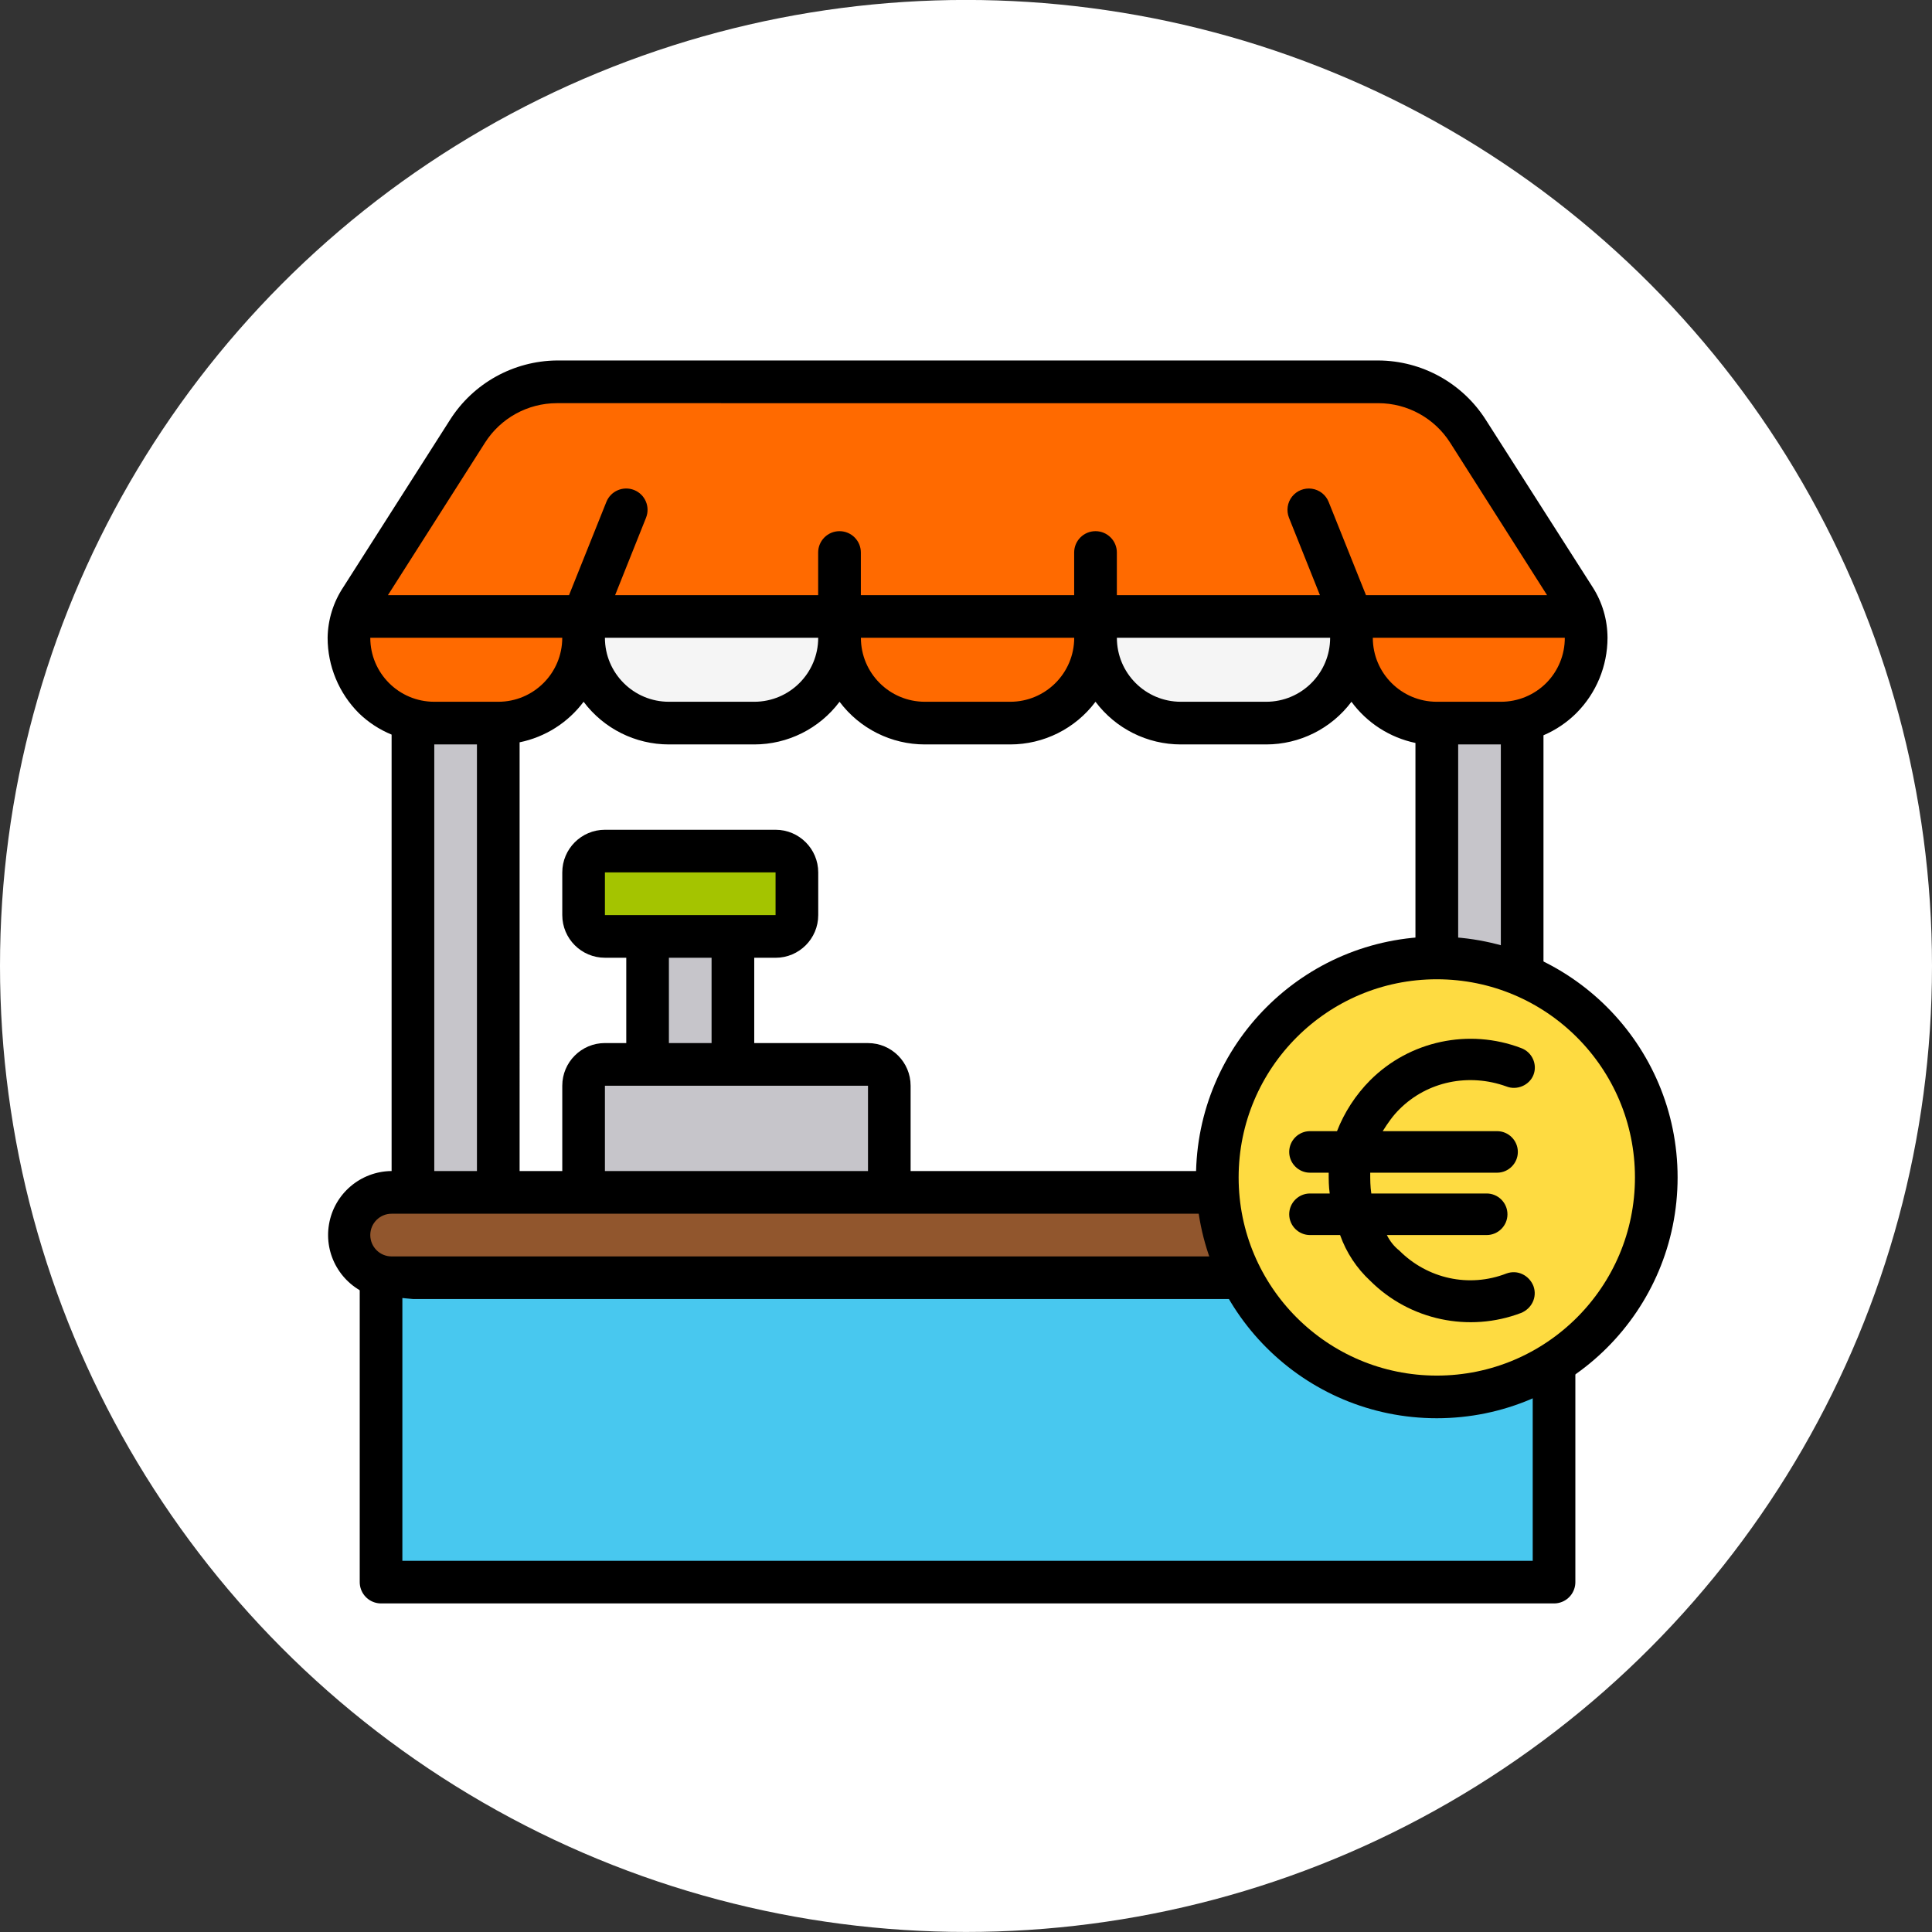 <?xml version="1.0" encoding="utf-8"?>
<!-- Generator: Adobe Illustrator 16.0.3, SVG Export Plug-In . SVG Version: 6.00 Build 0)  -->
<!DOCTYPE svg PUBLIC "-//W3C//DTD SVG 1.1//EN" "http://www.w3.org/Graphics/SVG/1.1/DTD/svg11.dtd">
<svg version="1.1" id="Ebene_1" xmlns="http://www.w3.org/2000/svg" xmlns:xlink="http://www.w3.org/1999/xlink" x="0px" y="0px"
	 width="77.022px" height="77.021px" viewBox="0 0 77.022 77.021" enable-background="new 0 0 77.022 77.021" xml:space="preserve">
<rect x="0" y="0" width="77.022" height="77.021" fill="#333333" stroke="none"/>
<circle fill="#FFFFFF" cx="38.511" cy="38.509" r="38.511"/>
<rect x="15.191" y="50.371" fill="#48C8EF" stroke="#000000" stroke-width="1.7" stroke-linecap="round" stroke-linejoin="round" stroke-miterlimit="10" width="46.763" height="12.702"/>
<g id="_x30_38---Market-Stall">
	<path id="Shape" fill="#F5F5F5" d="M33.47,24.576v0.851c0,1.878-1.522,3.401-3.401,3.401h-3.401c-1.879,0-3.402-1.523-3.402-3.401
		v-0.851H33.47z"/>
	
		<path id="Shape_1_" fill="#FF6A00" stroke="#FF6A00" stroke-width="1.115" stroke-linecap="round" stroke-linejoin="round" stroke-miterlimit="10" d="
		M43.675,24.576v0.851c0,1.878-1.523,3.401-3.401,3.401h-3.402c-1.878,0-3.401-1.523-3.401-3.401v-0.851H43.675z"/>
	
		<path id="Shape_2_" fill="#FF6A00" stroke="#FF6A00" stroke-width="1.115" stroke-linecap="round" stroke-linejoin="round" stroke-miterlimit="10" d="
		M63.097,24.576H14.047c0.07-0.253,0.18-0.494,0.323-0.714l4.252-6.667c0.776-1.223,2.123-1.966,3.572-1.973H54.95
		c1.453,0.003,2.803,0.747,3.58,1.973l4.252,6.667C62.925,24.082,63.03,24.323,63.097,24.576z"/>
	
		<path id="Shape_4_" fill="#FF6A00" stroke="#FF6A00" stroke-width="1.115" stroke-linecap="round" stroke-linejoin="round" stroke-miterlimit="10" d="
		M23.266,24.576v0.851c0,1.878-1.523,3.401-3.401,3.401h-2.551c-0.287,0.002-0.573-0.034-0.85-0.11
		c-0.584-0.144-1.12-0.437-1.556-0.851c-0.646-0.646-1.005-1.526-0.995-2.44c-0.002-0.289,0.044-0.577,0.136-0.851H23.266z"/>
	
		<path id="Shape_5_" fill="#FF6A00" stroke="#FF6A00" stroke-width="1.115" stroke-linecap="round" stroke-linejoin="round" stroke-miterlimit="10" d="
		M63.233,25.426c0.002,0.902-0.355,1.768-0.994,2.406c-0.436,0.414-0.973,0.707-1.557,0.851c-0.275,0.087-0.561,0.136-0.85,0.144
		H57.28c-1.877,0-3.4-1.523-3.4-3.401v-0.851h9.217C63.19,24.85,63.237,25.137,63.233,25.426z"/>
	<path id="Shape_7_" fill="#F5F5F5" d="M53.88,24.576v0.851c0,1.878-1.521,3.401-3.402,3.401h-3.4c-1.879,0-3.402-1.523-3.402-3.401
		v-0.851H53.88z"/>
	<path id="Rectangle-path" fill="#91562D" d="M15.612,47.536h45.92c0.941,0,1.701,0.762,1.701,1.701l0,0
		c0,0.939-0.76,1.701-1.701,1.701h-45.92c-0.939,0-1.701-0.762-1.701-1.701l0,0C13.912,48.297,14.673,47.536,15.612,47.536z"/>
	<path id="Shape_9_" fill="#C6C5CA" d="M19.864,28.828v18.708h-3.401V28.717c0.277,0.076,0.563,0.113,0.85,0.11H19.864z"/>
	<path id="Shape_10_" fill="#C6C5CA" d="M60.683,28.717v18.818H57.28V28.828h2.553C60.12,28.83,60.407,28.793,60.683,28.717z"/>
	<path id="Shape_11_" fill="#C6C5CA" d="M24.116,42.434h9.637c0.47,0,0.851,0.381,0.851,0.85v4.252H23.266v-4.252
		C23.266,42.815,23.646,42.434,24.116,42.434z"/>
	<path id="Rectangle-path_3_" fill="#A4C400" d="M24.116,33.93h6.803c0.469,0,0.851,0.381,0.851,0.85v1.701
		c0,0.47-0.382,0.851-0.851,0.851h-6.803c-0.47,0-0.851-0.381-0.851-0.851V34.78C23.266,34.311,23.646,33.93,24.116,33.93z"/>
	<path id="Rectangle-path_4_" fill="#C6C5CA" d="M25.817,37.332h3.401v5.103h-3.401V37.332z"/>
	<path id="Shape_14_" d="M61.644,27.229c-0.48,0.48-1.131,0.75-1.811,0.748H57.28c-1.408,0-2.551-1.142-2.551-2.551h7.654
		C62.386,26.101,62.12,26.75,61.644,27.229L61.644,27.229z M47.817,46.686H36.303v-3.402c0-0.938-0.762-1.7-1.7-1.7h-4.534v-3.401
		h0.851c0.938,0,1.7-0.762,1.7-1.701V34.78c0-0.938-0.762-1.7-1.7-1.7h-6.803c-0.939,0-1.701,0.762-1.701,1.7v1.701
		c0,0.939,0.762,1.701,1.701,1.701h0.85v3.401h-0.85c-0.939,0-1.701,0.762-1.701,1.7v3.402h-1.701V29.593
		c1.02-0.208,1.927-0.783,2.551-1.616c0.803,1.071,2.063,1.701,3.402,1.701h3.401c1.338,0,2.599-0.63,3.401-1.701
		c0.803,1.071,2.063,1.701,3.401,1.701h3.402c1.338,0,2.599-0.63,3.401-1.701c0.803,1.071,2.064,1.701,3.402,1.701h3.4
		c1.338,0,2.6-0.63,3.402-1.701c0.619,0.843,1.527,1.427,2.551,1.642v17.067H53.14H47.817z M29.218,36.481h-5.102V34.78h6.803v1.701
		H29.218z M26.667,38.182h1.701v3.401h-1.701V38.182z M25.817,43.284h8.786v3.402H24.116v-3.402H25.817z M53.028,25.426
		c0,1.409-1.141,2.551-2.551,2.551h-3.4c-1.41,0-2.551-1.142-2.551-2.551H53.028z M42.825,25.426c0,1.409-1.143,2.551-2.551,2.551
		h-3.402c-1.408,0-2.551-1.142-2.551-2.551H42.825z M24.116,25.426h8.503c0,1.409-1.142,2.551-2.551,2.551h-3.401
		C25.258,27.977,24.116,26.835,24.116,25.426z M19.337,17.646c0.622-0.977,1.699-1.57,2.857-1.573H54.95
		c1.164,0.002,2.244,0.599,2.867,1.582l3.859,6.072h-7.219l-1.488-3.716c-0.111-0.283-0.367-0.483-0.668-0.527
		s-0.602,0.076-0.791,0.314s-0.234,0.56-0.123,0.842l1.234,3.087h-8.096v-1.701c0-0.469-0.381-0.85-0.851-0.85
		s-0.851,0.381-0.851,0.85v1.701h-8.504v-1.701c0-0.469-0.381-0.85-0.851-0.85s-0.851,0.381-0.851,0.85v1.701h-8.095l1.233-3.087
		c0.174-0.437-0.039-0.932-0.476-1.105s-0.932,0.039-1.106,0.476l-1.488,3.716h-7.22L19.337,17.646z M14.762,25.426h7.653
		c0,1.409-1.142,2.551-2.551,2.551h-2.551C15.904,27.977,14.762,26.835,14.762,25.426z M17.313,29.678h1.701v17.008h-1.701V29.678z
		 M62.384,51.635c1.16-0.422,1.854-1.613,1.645-2.83c-0.211-1.217-1.26-2.109-2.496-2.119V29.313
		c0.49-0.209,0.934-0.509,1.311-0.884l0,0c0.795-0.797,1.24-1.876,1.242-3.002c-0.002-0.718-0.207-1.42-0.596-2.024l-4.252-6.659
		c-0.932-1.47-2.547-2.364-4.287-2.373H22.194c-1.726,0.019-3.326,0.908-4.252,2.364l-4.252,6.667c-0.4,0.6-0.619,1.303-0.629,2.024
		c0,1.13,0.45,2.212,1.25,3.01c0.376,0.363,0.817,0.652,1.301,0.85v17.399c-1.235,0.01-2.286,0.902-2.495,2.119
		s0.483,2.408,1.645,2.83l1.701,0.153h44.22L62.384,51.635z M62.384,49.237c0,0.47-0.381,0.852-0.852,0.852h-45.92
		c-0.47,0-0.85-0.382-0.85-0.852c0-0.469,0.38-0.85,0.85-0.85h45.92C62.003,48.387,62.384,48.768,62.384,49.237z M59.833,46.686
		h-1.701V29.678h1.701V46.686z"/>
</g>
<circle fill="#FEDB41" stroke="#000000" stroke-width="1.7" stroke-miterlimit="10" cx="57.28" cy="46.94" r="8.75"/>
<path d="M61.132,51.268c-0.166-0.415-0.621-0.664-1.076-0.498l0,0c-1.492,0.58-3.15,0.207-4.268-0.912
	c-0.209-0.166-0.375-0.373-0.498-0.621h3.977c0.457,0,0.83-0.373,0.83-0.828c0-0.457-0.373-0.829-0.83-0.829h-4.598
	c-0.043-0.29-0.043-0.539-0.043-0.829h5.057c0.455,0,0.828-0.373,0.828-0.828c0-0.456-0.373-0.828-0.828-0.828h-4.559
	c0.207-0.332,0.414-0.623,0.664-0.871c1.117-1.119,2.775-1.45,4.268-0.911c0.412,0.165,0.91-0.042,1.076-0.456
	s-0.041-0.912-0.496-1.077l0,0c-2.072-0.787-4.434-0.29-6.01,1.284c-0.578,0.58-1.035,1.285-1.324,2.031h-1.078
	c-0.455,0-0.828,0.372-0.828,0.828c0,0.455,0.373,0.828,0.828,0.828h0.746c0,0.29,0,0.539,0.041,0.829h-0.787
	c-0.455,0-0.828,0.372-0.828,0.829c0,0.455,0.373,0.828,0.828,0.828h1.201c0.25,0.705,0.664,1.326,1.201,1.824
	c1.576,1.573,3.938,2.07,6.01,1.283C61.05,52.178,61.298,51.723,61.132,51.268L61.132,51.268z"/>
</svg>

